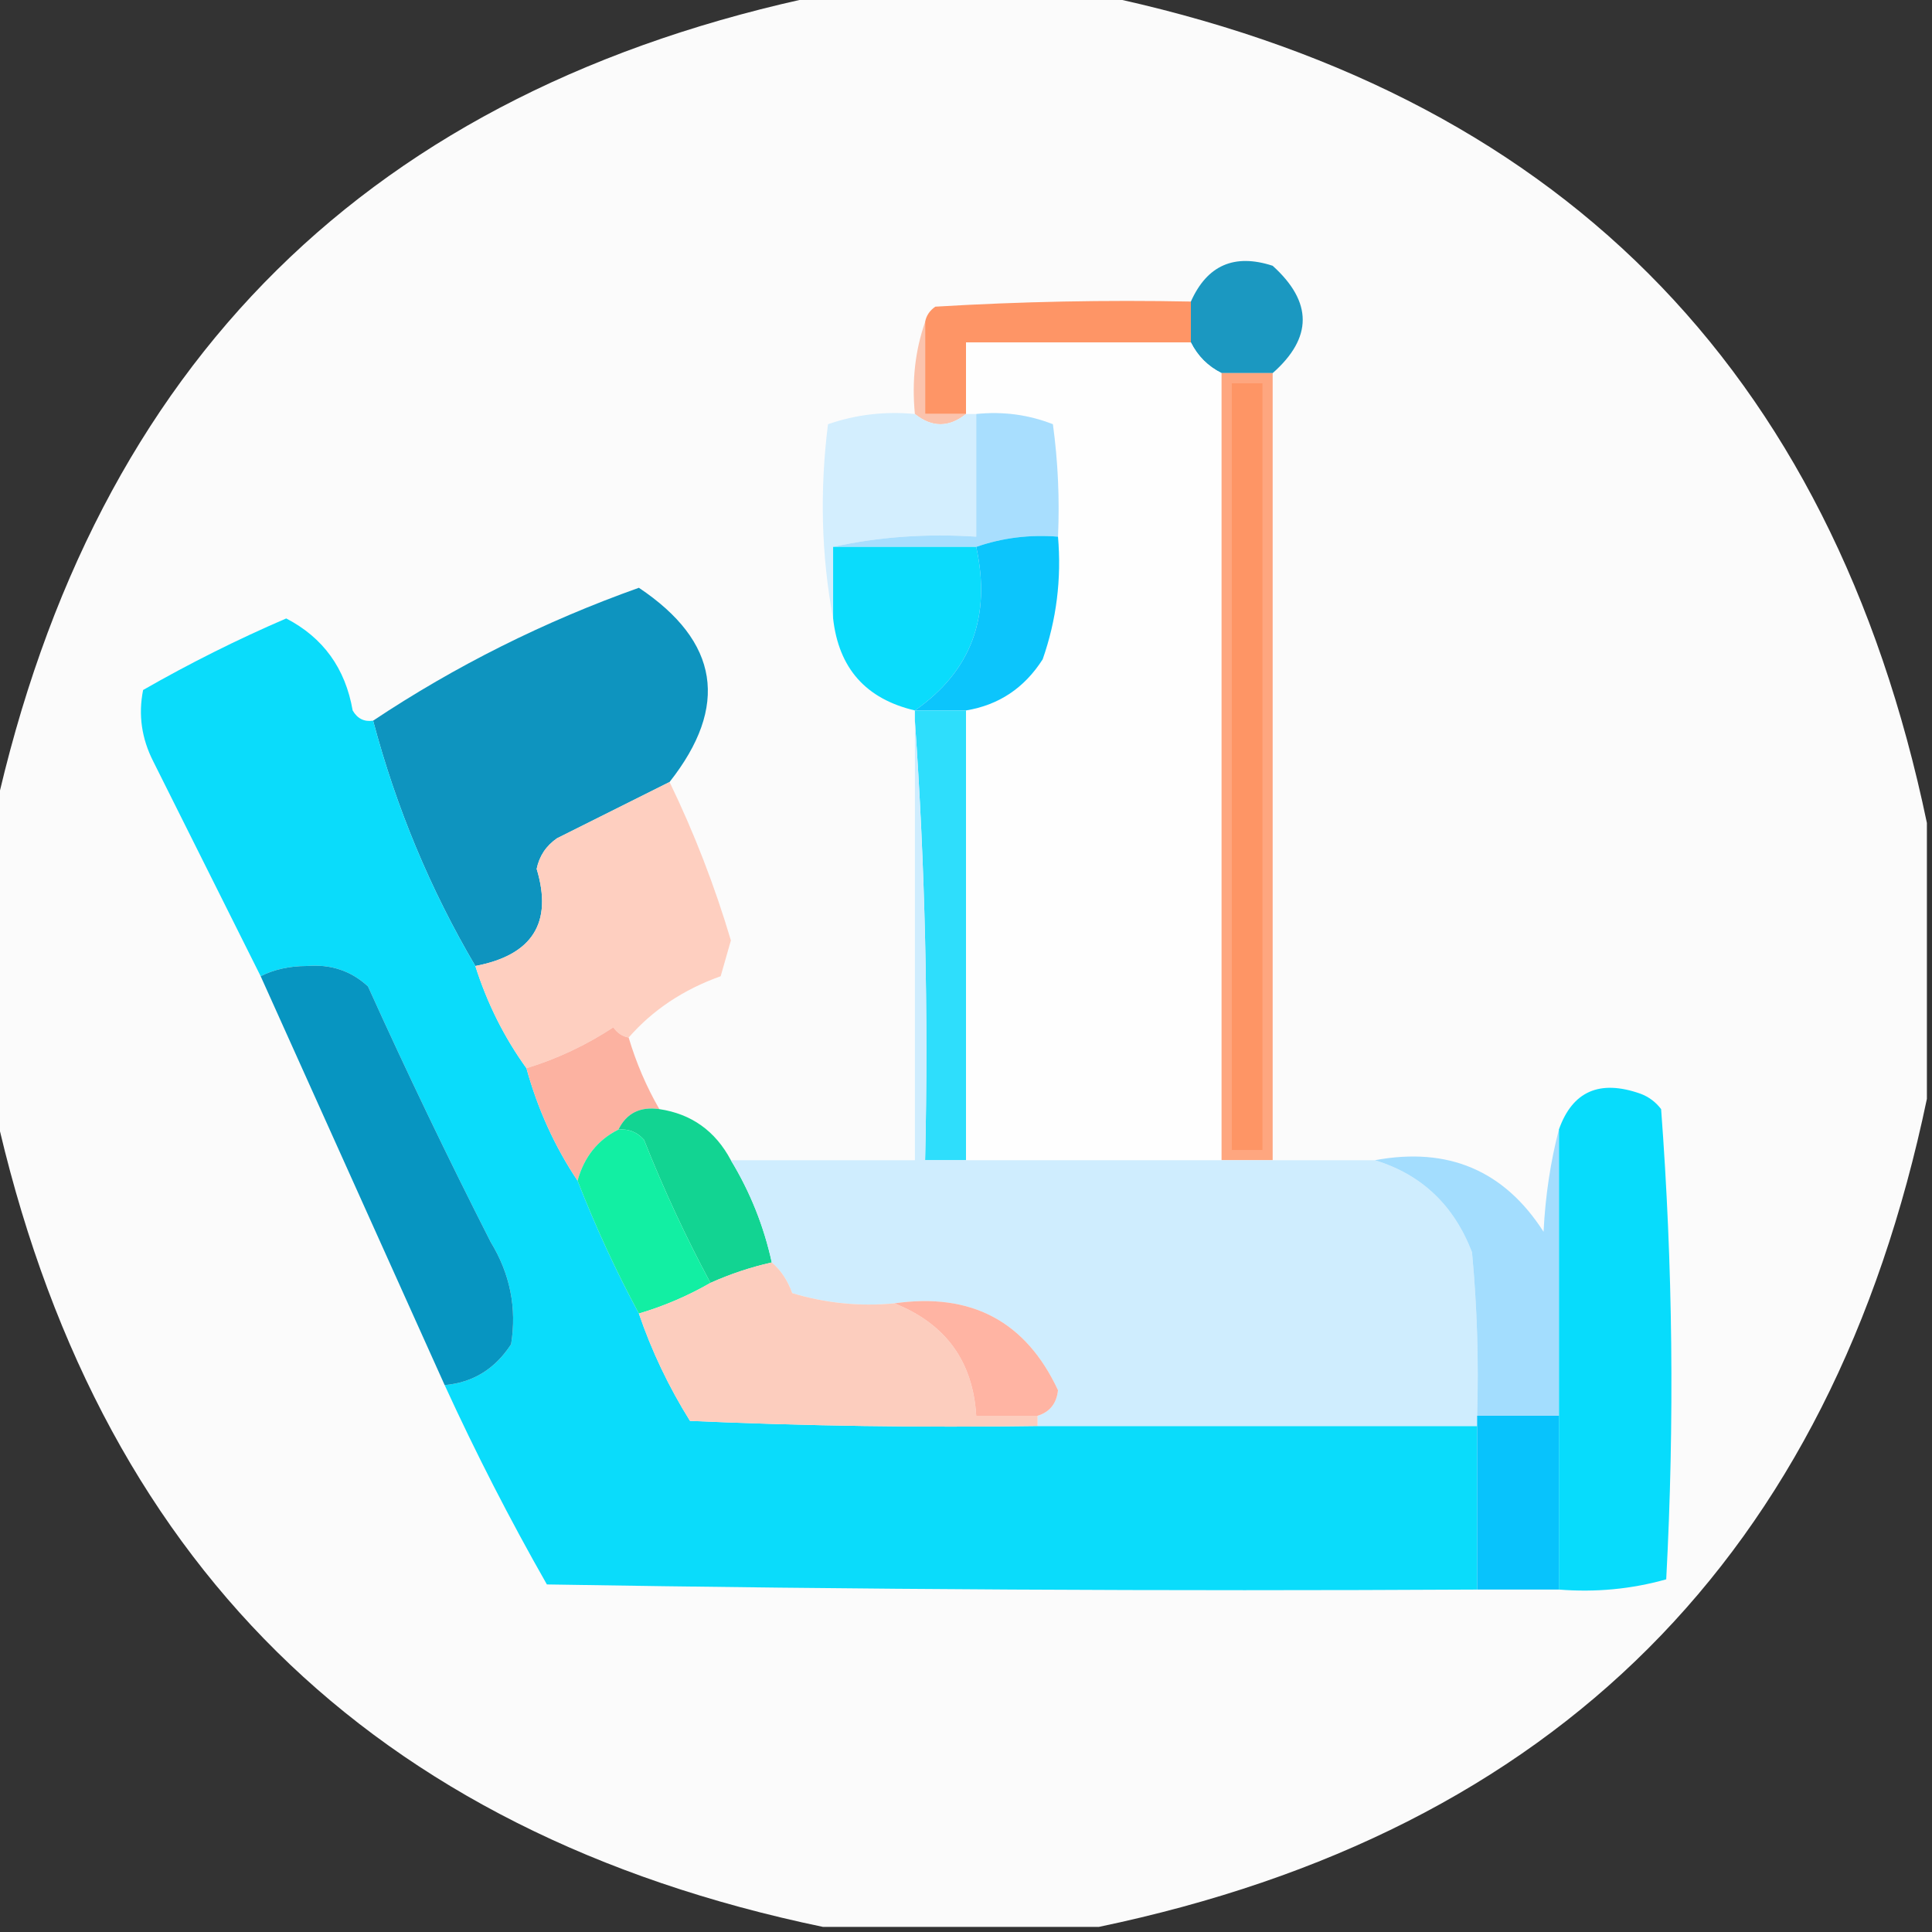 <?xml version="1.0" encoding="UTF-8"?>
<!DOCTYPE svg PUBLIC "-//W3C//DTD SVG 1.1//EN" "http://www.w3.org/Graphics/SVG/1.1/DTD/svg11.dtd">
<svg xmlns="http://www.w3.org/2000/svg" version="1.1" width="189px" height="189px" style="shape-rendering:geometricPrecision; text-rendering:geometricPrecision; image-rendering:optimizeQuality; fill-rule:evenodd; clip-rule:evenodd" xmlns:xlink="http://www.w3.org/1999/xlink">
<rect width="100%" height="100%" fill="#333333" stroke="none"/>
<g><path style="opacity:0.981" fill="#fefefe" d="M 80.5,-0.5 C 89.5,-0.5 98.5,-0.5 107.5,-0.5C 152.167,8.833 179.167,35.833 188.5,80.5C 188.5,89.5 188.5,98.5 188.5,107.5C 179.167,152.167 152.167,179.167 107.5,188.5C 98.5,188.5 89.5,188.5 80.5,188.5C 36.287,179.287 9.287,152.62 -0.5,108.5C -0.5,98.833 -0.5,89.167 -0.5,79.5C 9.287,35.38 36.287,8.713 80.5,-0.5 Z"/></g>
<g><path style="opacity:1" fill="#1b98c1" d="M 124.5,36.5 C 122.833,36.5 121.167,36.5 119.5,36.5C 118.167,35.833 117.167,34.833 116.5,33.5C 116.5,32.167 116.5,30.833 116.5,29.5C 118.087,25.944 120.754,24.778 124.5,26C 128.42,29.543 128.42,33.042 124.5,36.5 Z"/></g>
<g><path style="opacity:1" fill="#fe9566" d="M 116.5,29.5 C 116.5,30.833 116.5,32.167 116.5,33.5C 109.167,33.5 101.833,33.5 94.5,33.5C 94.5,35.833 94.5,38.167 94.5,40.5C 93.167,40.5 91.833,40.5 90.5,40.5C 90.5,37.5 90.5,34.5 90.5,31.5C 90.611,30.883 90.944,30.383 91.5,30C 99.827,29.5 108.16,29.334 116.5,29.5 Z"/></g>
<g><path style="opacity:1" fill="#fbc3ad" d="M 90.5,31.5 C 90.5,34.5 90.5,37.5 90.5,40.5C 91.833,40.5 93.167,40.5 94.5,40.5C 92.833,41.833 91.167,41.833 89.5,40.5C 89.19,37.287 89.523,34.287 90.5,31.5 Z"/></g>
<g><path style="opacity:1" fill="#fefefe" d="M 116.5,33.5 C 117.167,34.833 118.167,35.833 119.5,36.5C 119.5,62.167 119.5,87.833 119.5,113.5C 111.167,113.5 102.833,113.5 94.5,113.5C 94.5,98.833 94.5,84.167 94.5,69.5C 97.707,68.974 100.207,67.308 102,64.5C 103.354,60.637 103.854,56.637 103.5,52.5C 103.665,48.818 103.499,45.152 103,41.5C 100.619,40.565 98.119,40.232 95.5,40.5C 95.167,40.5 94.833,40.5 94.5,40.5C 94.5,38.167 94.5,35.833 94.5,33.5C 101.833,33.5 109.167,33.5 116.5,33.5 Z"/></g>
<g><path style="opacity:1" fill="#fea67f" d="M 119.5,36.5 C 121.167,36.5 122.833,36.5 124.5,36.5C 124.5,62.167 124.5,87.833 124.5,113.5C 122.833,113.5 121.167,113.5 119.5,113.5C 119.5,87.833 119.5,62.167 119.5,36.5 Z"/></g>
<g><path style="opacity:1" fill="#fe9565" d="M 120.5,37.5 C 121.5,37.5 122.5,37.5 123.5,37.5C 123.5,62.5 123.5,87.5 123.5,112.5C 122.5,112.5 121.5,112.5 120.5,112.5C 120.5,87.5 120.5,62.5 120.5,37.5 Z"/></g>
<g><path style="opacity:1" fill="#d3eefe" d="M 89.5,40.5 C 91.167,41.833 92.833,41.833 94.5,40.5C 94.833,40.5 95.167,40.5 95.5,40.5C 95.5,44.5 95.5,48.5 95.5,52.5C 90.637,52.181 85.97,52.514 81.5,53.5C 81.5,55.833 81.5,58.167 81.5,60.5C 80.347,54.347 80.18,48.014 81,41.5C 83.719,40.556 86.552,40.223 89.5,40.5 Z"/></g>
<g><path style="opacity:1" fill="#a8defe" d="M 95.5,40.5 C 98.119,40.232 100.619,40.565 103,41.5C 103.499,45.152 103.665,48.818 103.5,52.5C 100.721,52.279 98.055,52.612 95.5,53.5C 90.833,53.5 86.167,53.5 81.5,53.5C 85.97,52.514 90.637,52.181 95.5,52.5C 95.5,48.5 95.5,44.5 95.5,40.5 Z"/></g>
<g><path style="opacity:1" fill="#0adcfc" d="M 81.5,53.5 C 86.167,53.5 90.833,53.5 95.5,53.5C 96.99,60.347 94.99,65.68 89.5,69.5C 84.714,68.381 82.047,65.381 81.5,60.5C 81.5,58.167 81.5,55.833 81.5,53.5 Z"/></g>
<g><path style="opacity:1" fill="#0cc5fc" d="M 103.5,52.5 C 103.854,56.637 103.354,60.637 102,64.5C 100.207,67.308 97.707,68.974 94.5,69.5C 92.833,69.5 91.167,69.5 89.5,69.5C 94.99,65.68 96.99,60.347 95.5,53.5C 98.055,52.612 100.721,52.279 103.5,52.5 Z"/></g>
<g><path style="opacity:1" fill="#0e94bf" d="M 65.5,76.5 C 61.86,78.32 58.193,80.153 54.5,82C 53.426,82.739 52.759,83.739 52.5,85C 54.091,90.27 52.091,93.437 46.5,94.5C 42.087,87 38.754,79 36.5,70.5C 44.553,65.14 53.22,60.807 62.5,57.5C 70.35,62.752 71.35,69.085 65.5,76.5 Z"/></g>
<g><path style="opacity:1" fill="#0adcfb" d="M 36.5,70.5 C 38.754,79 42.087,87 46.5,94.5C 47.659,98.151 49.326,101.485 51.5,104.5C 52.603,108.497 54.269,112.164 56.5,115.5C 58.264,120.022 60.264,124.355 62.5,128.5C 63.754,132.176 65.421,135.676 67.5,139C 78.828,139.5 90.162,139.667 101.5,139.5C 115.833,139.5 130.167,139.5 144.5,139.5C 144.5,144.833 144.5,150.167 144.5,155.5C 114.165,155.667 83.832,155.5 53.5,155C 49.884,148.656 46.55,142.156 43.5,135.5C 46.263,135.256 48.429,133.923 50,131.5C 50.571,127.955 49.904,124.622 48,121.5C 43.807,113.253 39.807,104.919 36,96.5C 34.352,94.972 32.352,94.305 30,94.5C 28.293,94.508 26.793,94.842 25.5,95.5C 22.046,88.592 18.546,81.592 15,74.5C 13.85,72.246 13.516,69.913 14,67.5C 18.558,64.888 23.225,62.554 28,60.5C 31.616,62.379 33.782,65.379 34.5,69.5C 34.957,70.297 35.624,70.631 36.5,70.5 Z"/></g>
<g><path style="opacity:1" fill="#2edefc" d="M 89.5,70.5 C 89.5,70.167 89.5,69.833 89.5,69.5C 91.167,69.5 92.833,69.5 94.5,69.5C 94.5,84.167 94.5,98.833 94.5,113.5C 93.167,113.5 91.833,113.5 90.5,113.5C 90.829,98.99 90.496,84.657 89.5,70.5 Z"/></g>
<g><path style="opacity:1" fill="#fecfc0" d="M 65.5,76.5 C 67.921,81.508 69.921,86.675 71.5,92C 71.167,93.167 70.833,94.333 70.5,95.5C 66.851,96.804 63.851,98.804 61.5,101.5C 60.883,101.389 60.383,101.056 60,100.5C 57.337,102.249 54.504,103.582 51.5,104.5C 49.326,101.485 47.659,98.151 46.5,94.5C 52.091,93.437 54.091,90.27 52.5,85C 52.759,83.739 53.426,82.739 54.5,82C 58.193,80.153 61.86,78.32 65.5,76.5 Z"/></g>
<g><path style="opacity:1" fill="#0795c1" d="M 43.5,135.5 C 37.502,122.171 31.503,108.838 25.5,95.5C 26.793,94.842 28.293,94.508 30,94.5C 32.352,94.305 34.352,94.972 36,96.5C 39.807,104.919 43.807,113.253 48,121.5C 49.904,124.622 50.571,127.955 50,131.5C 48.429,133.923 46.263,135.256 43.5,135.5 Z"/></g>
<g><path style="opacity:1" fill="#fcb2a1" d="M 61.5,101.5 C 62.227,103.954 63.227,106.287 64.5,108.5C 62.62,108.229 61.287,108.896 60.5,110.5C 58.478,111.507 57.145,113.174 56.5,115.5C 54.269,112.164 52.603,108.497 51.5,104.5C 54.504,103.582 57.337,102.249 60,100.5C 60.383,101.056 60.883,101.389 61.5,101.5 Z"/></g>
<g><path style="opacity:1" fill="#07dcfc" d="M 152.5,155.5 C 152.5,149.833 152.5,144.167 152.5,138.5C 152.5,129.167 152.5,119.833 152.5,110.5C 153.828,106.746 156.494,105.579 160.5,107C 161.308,107.308 161.975,107.808 162.5,108.5C 163.65,123.789 163.817,139.122 163,154.5C 159.606,155.456 156.106,155.789 152.5,155.5 Z"/></g>
<g><path style="opacity:1" fill="#12d492" d="M 64.5,108.5 C 67.643,108.969 69.977,110.636 71.5,113.5C 73.391,116.614 74.724,119.948 75.5,123.5C 73.421,123.971 71.421,124.637 69.5,125.5C 67.074,120.98 64.907,116.313 63,111.5C 62.329,110.748 61.496,110.414 60.5,110.5C 61.287,108.896 62.62,108.229 64.5,108.5 Z"/></g>
<g><path style="opacity:1" fill="#12efa3" d="M 60.5,110.5 C 61.496,110.414 62.329,110.748 63,111.5C 64.907,116.313 67.074,120.98 69.5,125.5C 67.287,126.773 64.954,127.773 62.5,128.5C 60.264,124.355 58.264,120.022 56.5,115.5C 57.145,113.174 58.478,111.507 60.5,110.5 Z"/></g>
<g><path style="opacity:1" fill="#cfedfe" d="M 89.5,70.5 C 90.496,84.657 90.829,98.99 90.5,113.5C 91.833,113.5 93.167,113.5 94.5,113.5C 102.833,113.5 111.167,113.5 119.5,113.5C 121.167,113.5 122.833,113.5 124.5,113.5C 127.833,113.5 131.167,113.5 134.5,113.5C 139.058,114.888 142.225,117.888 144,122.5C 144.499,127.823 144.666,133.156 144.5,138.5C 144.5,138.833 144.5,139.167 144.5,139.5C 130.167,139.5 115.833,139.5 101.5,139.5C 101.5,139.167 101.5,138.833 101.5,138.5C 102.695,138.134 103.361,137.301 103.5,136C 100.358,129.26 95.025,126.427 87.5,127.5C 84.102,127.82 80.768,127.487 77.5,126.5C 77.058,125.261 76.391,124.261 75.5,123.5C 74.724,119.948 73.391,116.614 71.5,113.5C 77.5,113.5 83.5,113.5 89.5,113.5C 89.5,99.167 89.5,84.833 89.5,70.5 Z"/></g>
<g><path style="opacity:1" fill="#a3ddfe" d="M 152.5,110.5 C 152.5,119.833 152.5,129.167 152.5,138.5C 149.833,138.5 147.167,138.5 144.5,138.5C 144.666,133.156 144.499,127.823 144,122.5C 142.225,117.888 139.058,114.888 134.5,113.5C 141.656,112.166 147.156,114.5 151,120.5C 151.179,116.975 151.679,113.641 152.5,110.5 Z"/></g>
<g><path style="opacity:1" fill="#fccdbe" d="M 75.5,123.5 C 76.391,124.261 77.058,125.261 77.5,126.5C 80.768,127.487 84.102,127.82 87.5,127.5C 92.516,129.509 95.183,133.175 95.5,138.5C 97.5,138.5 99.5,138.5 101.5,138.5C 101.5,138.833 101.5,139.167 101.5,139.5C 90.162,139.667 78.828,139.5 67.5,139C 65.421,135.676 63.754,132.176 62.5,128.5C 64.954,127.773 67.287,126.773 69.5,125.5C 71.421,124.637 73.421,123.971 75.5,123.5 Z"/></g>
<g><path style="opacity:1" fill="#ffb4a3" d="M 87.5,127.5 C 95.025,126.427 100.358,129.26 103.5,136C 103.361,137.301 102.695,138.134 101.5,138.5C 99.5,138.5 97.5,138.5 95.5,138.5C 95.183,133.175 92.516,129.509 87.5,127.5 Z"/></g>
<g><path style="opacity:1" fill="#08c3fc" d="M 144.5,138.5 C 147.167,138.5 149.833,138.5 152.5,138.5C 152.5,144.167 152.5,149.833 152.5,155.5C 149.833,155.5 147.167,155.5 144.5,155.5C 144.5,150.167 144.5,144.833 144.5,139.5C 144.5,139.167 144.5,138.833 144.5,138.5 Z"/></g>
</svg>
